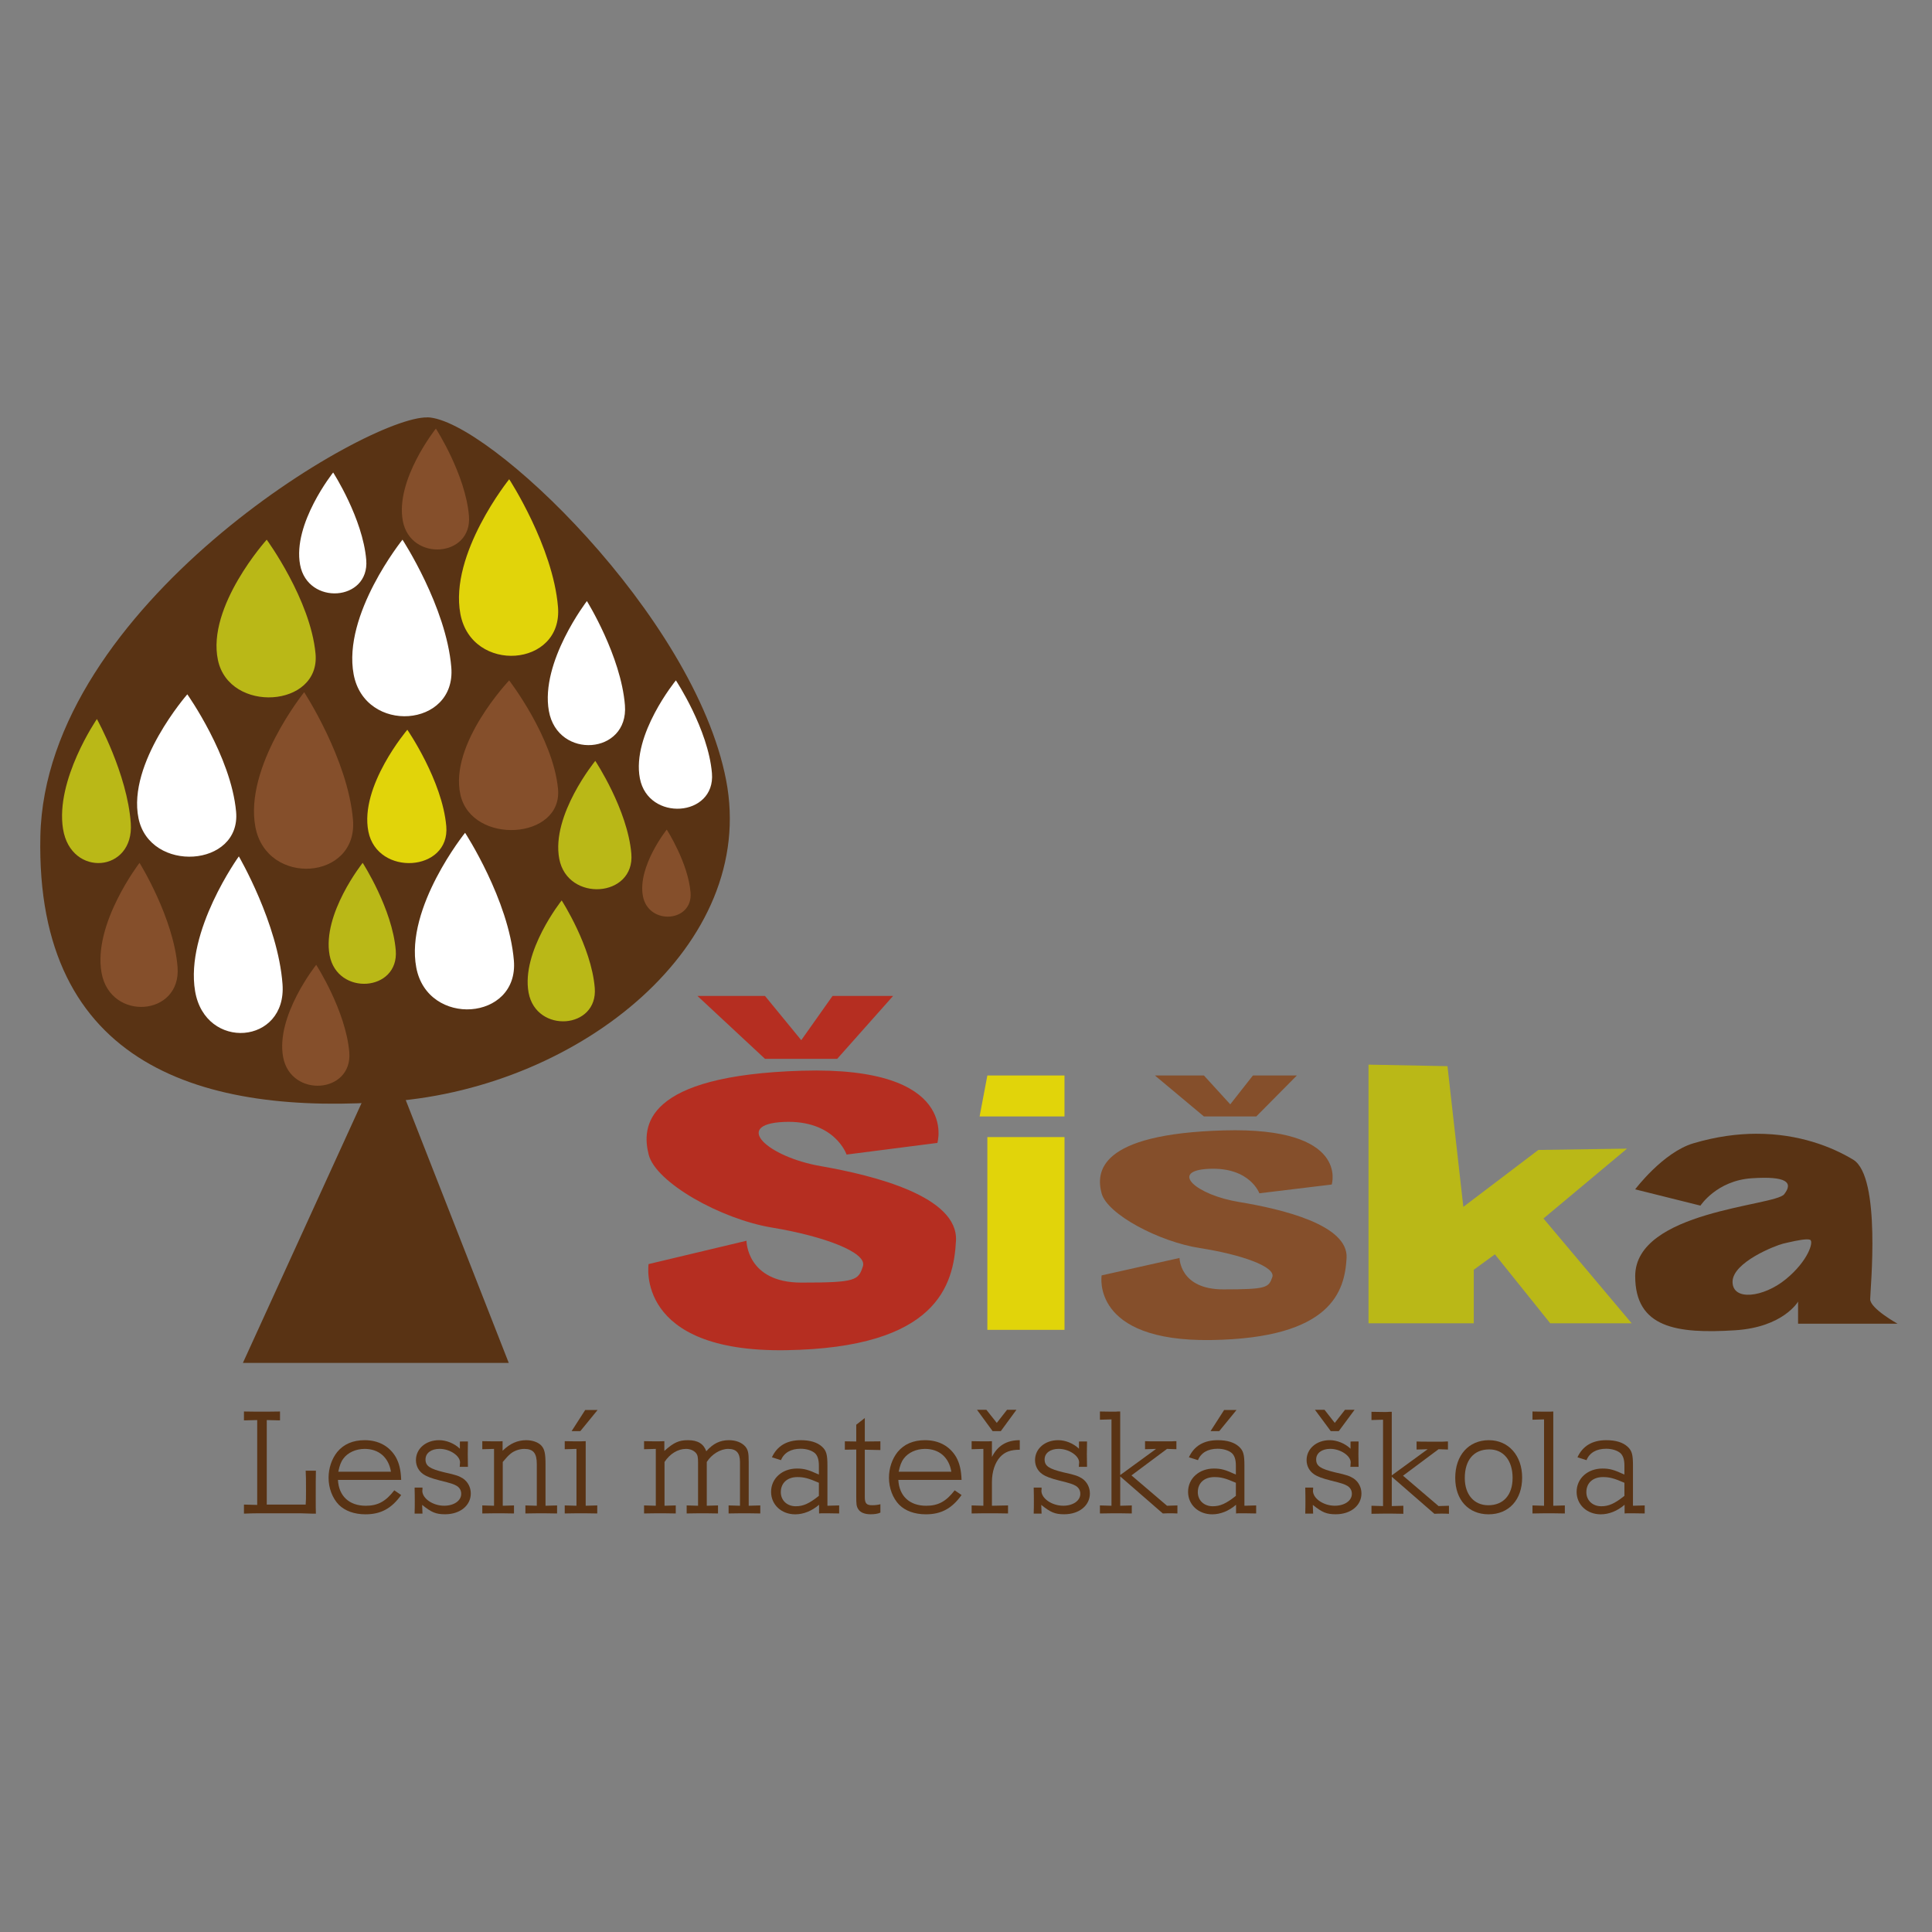 <?xml version="1.0" encoding="UTF-8"?>
<svg width="640" height="640" version="1.2" viewBox="0 0 180 180" xmlns="http://www.w3.org/2000/svg" xmlns:xlink="http://www.w3.org/1999/xlink">
 <rect x="0" y="0" width="180" height="180" fill="#808080" stroke="none"/>
 <defs>
  <symbol id="glyph0-6" overflow="visible"/>
 </defs>
 <path d="m39.83 38.89c-5.598-0.156-35.61 17.57-36.07 39.02-0.469 21.45 15.23 26.07 32.8 24.7 17.57-1.379 34.05-14.62 31.09-29.93-2.953-15.3-22.23-33.64-27.83-33.8" fill="#593314"/>
 <path d="m35.96 97.79-13.33 29.19h24.77z" fill="#593314"/>
 <path d="m47.44 44.65s-5.598 6.953-4.547 12.55c1.051 5.598 9.562 4.988 9.094-0.652-0.465-5.645-4.547-11.9-4.547-11.9" fill="#e1d40a"/>
 <path d="m37.95 67.99s-4.469 5.254-3.629 9.48c0.84 4.223 7.629 3.762 7.258-0.496-0.371-4.262-3.629-8.984-3.629-8.984" fill="#e1d40a"/>
 <g fill="#fff">
  <path d="m37.5 50.28s-5.598 6.953-4.551 12.55c1.051 5.598 9.562 4.988 9.098-0.656-0.465-5.641-4.547-11.89-4.547-11.89"/>
  <path d="m43.33 77.59s-5.598 6.953-4.547 12.55c1.047 5.598 9.562 4.988 9.094-0.652-0.469-5.645-4.547-11.9-4.547-11.9"/>
  <path d="m17.45 64.69s-5.598 6.395-4.547 11.54 9.562 4.586 9.094-0.602c-0.469-5.191-4.547-10.94-4.547-10.94"/>
  <path d="m22.25 79.79s-5.012 6.957-4.074 12.55c0.941 5.598 8.566 4.988 8.145-0.656-0.418-5.641-4.07-11.9-4.07-11.9"/>
  <path d="m62.97 63.39s-4.133 5.055-3.355 9.121c0.773 4.07 7.059 3.625 6.715-0.473-0.344-4.102-3.359-8.648-3.359-8.648"/>
  <path d="m54.68 56s-4.359 5.672-3.543 10.24c0.82 4.566 7.449 4.07 7.086-0.535-0.367-4.602-3.543-9.703-3.543-9.703"/>
  <path d="m31.04 44.02s-3.793 4.762-3.082 8.594c0.711 3.832 6.48 3.414 6.164-0.445-0.316-3.863-3.082-8.148-3.082-8.148"/>
  <animate attributeName="fill" begin="0s" calcMode="discrete" dur="4s" keyTimes="0; 0.333; 0.667; 1" repeatCount="indefinite" values="#fff; #b52e21; #b52e21;#fff"/>
 </g>
 <g fill="#854f2b">
  <path d="m28.34 64.49s-5.594 6.953-4.547 12.55c1.051 5.594 9.562 4.984 9.094-0.656-0.465-5.641-4.547-11.89-4.547-11.89"/>
  <path d="m47.44 63.39s-5.598 5.891-4.547 10.64c1.051 4.742 9.562 4.227 9.094-0.555-0.465-4.781-4.547-10.08-4.547-10.08"/>
  <path d="m13 80.39s-4.359 5.676-3.539 10.24c0.816 4.566 7.445 4.07 7.082-0.535-0.363-4.598-3.543-9.703-3.543-9.703"/>
  <path d="m29.46 89.89s-3.793 4.762-3.082 8.594c0.711 3.832 6.477 3.418 6.164-0.449-0.32-3.859-3.082-8.145-3.082-8.145"/>
  <path d="m40.61 39.93s-3.793 4.758-3.082 8.594c0.711 3.832 6.477 3.414 6.164-0.449-0.316-3.863-3.082-8.145-3.082-8.145"/>
  <path d="m62.12 77.29s-2.734 3.43-2.223 6.191c0.516 2.758 4.668 2.457 4.441-0.324-0.227-2.781-2.219-5.867-2.219-5.867"/>
  <animate attributeName="fill" begin="0s" calcMode="discrete" dur="4s" keyTimes="0; 0.333; 0.667; 1" repeatCount="indefinite" values="#854f2b; #fff; #bab817; #854f2b"/>
 </g>
 <g fill="#bab817">
  <path d="m24.85 50.28s-5.598 6.211-4.547 11.21c1.047 5 9.562 4.453 9.094-0.586-0.465-5.039-4.547-10.62-4.547-10.62"/>
  <path d="m55.46 70.89s-4.129 5.055-3.355 9.125c0.773 4.066 7.062 3.621 6.715-0.477-0.344-4.102-3.359-8.648-3.359-8.648"/>
  <path d="m9.028 66.99s-3.887 5.672-3.156 10.24c0.731 4.562 6.637 4.066 6.312-0.535-0.324-4.602-3.156-9.703-3.156-9.703"/>
  <path d="m33.79 80.39s-3.793 4.766-3.082 8.598c0.711 3.832 6.48 3.414 6.164-0.449s-3.082-8.148-3.082-8.148"/>
  <path d="m52.33 83.89s-3.793 4.762-3.082 8.594 6.48 3.414 6.164-0.449c-0.316-3.863-3.082-8.145-3.082-8.145"/>
  <animate attributeName="fill" begin="0s" calcMode="discrete" dur="4s" keyTimes="0; 0.333; 0.667; 1" repeatCount="indefinite" values="#bab817; #bab817; #fff; #bab817"/>
 </g>
 <path d="m69.54 115.6-9.113 2.172s-1.301 8.242 12.8 8.023 15.62-6.074 15.84-10.2c0.219-4.121-7.59-6.074-12.58-6.945-4.992-0.867-8.246-3.902-3.473-4.121 4.773-0.215 5.859 3.039 5.859 3.039l8.461-1.086s2.141-7.16-12.6-6.727c-14.74 0.438-14.96 5.207-14.3 7.812 0.648 2.602 6.727 6.02 11.5 6.805 4.773 0.789 8.895 2.309 8.461 3.609-0.434 1.301-0.621 1.516-5.734 1.516-5.113 0-5.113-3.902-5.113-3.902" fill="#b52e21"/>
 <path d="m64.98 92.79 6.293 5.859h6.727l5.207-5.859h-5.641l-2.914 4.121-3.379-4.121z" fill="#b52e21"/>
 <path d="m91.99 123.9h7.188v-17.96h-7.188z" fill="#e1d40a"/>
 <path d="m109.9 117.2-7.262 1.625s-1.039 6.188 10.2 6.023c11.24-0.164 12.45-4.559 12.62-7.648 0.172-3.094-6.051-4.559-10.03-5.215-3.973-0.648-6.57-2.926-2.766-3.09 3.801-0.16 4.668 2.281 4.668 2.281l6.742-0.816s1.707-5.371-10.04-5.043c-11.74 0.324-11.92 3.906-11.4 5.859 0.519 1.953 5.359 4.516 9.16 5.105 3.805 0.59 7.09 1.73 6.746 2.707-0.348 0.977-0.496 1.141-4.57 1.141-4.074 0-4.074-2.93-4.074-2.93" fill="#854f2b"/>
 <path d="m107.6 100.2 4.566 3.816h4.879l3.781-3.816h-4.094l-2.113 2.688-2.453-2.688z" fill="#854f2b"/>
 <path d="m127.5 99.19v24.1h9.809v-4.992l1.969-1.434 5.156 6.426h7.586l-8.219-9.766 7.785-6.508-8.258 0.121-6.992 5.305-1.477-13.11z" fill="#bab817"/>
 <path transform="scale(.281)" d="m582.4 375.9c-6.375 0.012-13.38 0.928-20.95 3.172-10.06 2.986-19.29 15.25-19.29 15.25l0.025 0.021 21.61 5.391s5.404-8.292 16.97-9.07c11.57-0.779 13.89 1.347 10.79 5.305-3.083 3.943-49.32 5.473-49.39 27.1-0.028 17.19 13.75 19.21 33.03 18 16.07-0.986 20.97-9.516 20.97-9.516v7.332h32.98s-9.07-5.027-9.07-8.109c0-3.083 3.736-40.6-5.654-46.29-7.047-4.248-18-8.604-32.03-8.578zm16.63 35.02c0.471-0.007 0.855 0.033 1.107 0.135 1.353 0.567-0.706 7.131-8.086 13.12-7.346 5.988-17.61 7.291-17.61 0.818 0-6.485 14.29-12.07 16.79-12.66 2.042-0.474 5.754-1.38 7.797-1.412z" fill="#593314" stroke-width="3.556"/>
 <path d="m91.99 100.2-0.723 3.816h7.91v-3.816z" fill="#e1d40a"/>
 <g transform="translate(-9.912,-43.01)" fill="#593314">
  <g transform="translate(32.11,184)">
   <path d="m2.656-0.812v-7.875l1.234 0.031v-0.828c-0.844 0.016-0.906 0.016-1.219 0.016h-0.906c-0.297 0-0.391 0-1.234-0.016v0.828l1.234-0.031v7.906l-1.234-0.031v0.844c0.891-0.031 0.953-0.031 1.25-0.031h4.062l1.016 0.031h0.375c-0.016-0.453-0.016-0.625-0.016-1.359 0-1.594 0-1.969 0.016-2.641h-0.953c0.031 0.5 0.031 0.797 0.031 1.875 0 0.641 0 0.922-0.031 1.281z"/>
  </g>
  <g transform="translate(39.93,184)">
   <path d="m7.359-3.109c-0.031-0.922-0.188-1.562-0.5-2.125-0.594-1.016-1.609-1.578-2.906-1.578-1.094 0-1.953 0.375-2.547 1.094-0.516 0.641-0.812 1.516-0.812 2.406 0 0.969 0.359 1.906 0.953 2.516 0.578 0.578 1.453 0.891 2.484 0.891 1.422 0 2.422-0.531 3.328-1.797l-0.641-0.438c-0.797 1.031-1.531 1.438-2.656 1.438-1.547 0-2.516-0.906-2.594-2.406zm-5.859-0.766c0.125-0.578 0.234-0.906 0.484-1.234 0.406-0.547 1.156-0.891 1.969-0.891 1.312 0 2.234 0.781 2.453 2.125z"/>
  </g>
  <g transform="translate(47.82,184)">
   <path d="m4.938-6.688v0.672c-0.516-0.5-1.266-0.797-1.938-0.797-1.234 0-2.156 0.797-2.156 1.859 0 0.531 0.25 1.016 0.688 1.312 0.344 0.234 0.781 0.391 1.578 0.594 1.016 0.25 1.25 0.328 1.547 0.5 0.266 0.172 0.406 0.422 0.406 0.734 0 0.641-0.672 1.109-1.594 1.109-1.047 0-2.031-0.672-2.031-1.391 0-0.016 0-0.062 0.016-0.141v-0.156h-0.734c0.016 0.703 0.016 0.875 0.016 1.312 0 0.344 0 0.531-0.016 1.109h0.734l-0.031-0.812c0.875 0.703 1.281 0.875 2.141 0.875 1.391 0 2.391-0.812 2.391-1.938 0-0.562-0.266-1.078-0.719-1.391-0.375-0.234-0.609-0.328-1.75-0.578-1.359-0.328-1.75-0.594-1.75-1.203 0-0.594 0.531-0.984 1.312-0.984 0.953 0 1.906 0.641 1.906 1.266 0 0.016 0 0.078-0.016 0.188 0 0.031 0 0.125-0.016 0.219h0.766c-0.016-0.891-0.016-1.094-0.016-1.188 0-0.172 0-0.266 0.016-1.172z"/>
  </g>
  <g transform="translate(54.44,184)">
   <path d="m2.297-6.719c-0.219 0.016-0.328 0.016-0.516 0.016h-0.297c-0.234 0-0.328 0-1.078-0.016v0.75l1.094-0.031v5.297l-1.094-0.031v0.75c0.766-0.016 0.844-0.016 1.094-0.016h0.828c0.25 0 0.359 0 1.031 0.016v-0.75l-1.047 0.031v-4.078c0.359-0.422 0.469-0.547 0.688-0.734 0.328-0.297 0.859-0.484 1.312-0.484 0.844 0 1.172 0.391 1.172 1.406v3.891l-1.062-0.031v0.75c0.719-0.016 0.781-0.016 1.047-0.016h0.844c0.266 0 0.359 0 1.062 0.016v-0.75l-1.078 0.031v-3.859c0-1.031-0.094-1.422-0.391-1.75-0.297-0.312-0.828-0.5-1.406-0.5-0.797 0-1.5 0.297-2.203 0.984z"/>
  </g>
  <g transform="translate(62.09,184)">
   <path d="m2.391-6.719c-0.375 0.016-0.422 0.016-0.516 0.016h-0.391c-0.234 0-0.328 0-1.047-0.016v0.75l1.094-0.031v5.297l-1.094-0.031v0.75c0.766-0.016 0.844-0.016 1.062-0.016h0.859c0.312 0 0.406 0 1.109 0.016v-0.75l-1.078 0.031zm-0.047-2.906-1.266 1.969h0.812l1.609-1.969z"/>
  </g>
  <use transform="translate(0,35.13)" x="65.935" y="148.898" width="100%" height="100%" xlink:href="#glyph0-6"/>
  <g transform="translate(69.48,184)">
   <path d="m2.328-6.719c-0.406 0.016-0.438 0.016-0.594 0.016h-0.234c-0.266 0-0.344 0-1.062-0.016v0.75l1.094-0.031v5.297l-1.094-0.031v0.75c0.734-0.016 0.812-0.016 1.078-0.016h0.844c0.266 0 0.344 0 1.031 0.016v-0.75l-1.047 0.031v-4.078c0.5-0.766 1.25-1.219 2-1.219 0.375 0 0.719 0.141 0.922 0.375 0.172 0.203 0.203 0.406 0.203 0.938v3.984l-1.062-0.031v0.75c0.719-0.016 0.781-0.016 1.062-0.016h0.812c0.266 0 0.359 0 1.047 0.016v-0.75l-1.047 0.031v-4.078c0.453-0.719 1.266-1.219 2-1.219 0.75 0 1.094 0.375 1.094 1.219v4.078l-1.062-0.031v0.75c0.703-0.016 0.781-0.016 1.047-0.016h0.828c0.219 0 0.312 0 1.078 0.016v-0.75l-1.078 0.031v-4.078c0-0.875-0.062-1.125-0.328-1.453-0.328-0.359-0.859-0.578-1.516-0.578-0.828 0-1.469 0.312-2.109 1.031-0.25-0.688-0.781-1.031-1.703-1.031-0.859 0-1.328 0.219-2.203 1z"/>
  </g>
  <g transform="translate(81.05,184)">
   <path d="m5.172 0.016c0.156-0.016 0.25-0.016 0.359-0.016h0.484c0.312 0 0.406 0 1.031 0.016v-0.75l-1.094 0.031v-3.734c0-1.031-0.094-1.391-0.5-1.766-0.438-0.406-1.109-0.609-1.984-0.609-1.312 0-2.203 0.547-2.688 1.594l0.844 0.266c0.281-0.688 0.922-1.062 1.828-1.062 0.547 0 1.031 0.156 1.328 0.406 0.25 0.234 0.375 0.594 0.375 1.172v0.828c-0.984-0.453-1.375-0.562-2.047-0.562-1.375 0-2.406 0.922-2.406 2.172 0 1.203 0.969 2.094 2.25 2.094 0.766 0 1.547-0.312 2.219-0.891zm-0.016-1.641c-0.922 0.734-1.469 0.969-2.156 0.969-0.812 0-1.391-0.547-1.391-1.312 0-0.859 0.609-1.406 1.547-1.406 0.609 0 1.031 0.109 2 0.531z"/>
  </g>
  <g transform="translate(88.39,184)">
   <path d="m2.094-6.688v-2.188l-0.797 0.625v1.562l-1.062-0.016v0.781l1.062-0.016v4.344c0 0.734 0.016 0.938 0.172 1.188 0.188 0.328 0.609 0.5 1.156 0.5 0.375 0 0.703-0.047 0.922-0.156v-0.781c-0.219 0.062-0.5 0.094-0.766 0.094-0.531 0-0.688-0.172-0.688-0.766v-4.406l1.453 0.031v-0.812z"/>
  </g>
  <g transform="translate(92.14,184)">
   <path d="m7.359-3.109c-0.031-0.922-0.188-1.562-0.5-2.125-0.594-1.016-1.609-1.578-2.906-1.578-1.094 0-1.953 0.375-2.547 1.094-0.516 0.641-0.812 1.516-0.812 2.406 0 0.969 0.359 1.906 0.953 2.516 0.578 0.578 1.453 0.891 2.484 0.891 1.422 0 2.422-0.531 3.328-1.797l-0.641-0.438c-0.797 1.031-1.531 1.438-2.656 1.438-1.547 0-2.516-0.906-2.594-2.406zm-5.859-0.766c0.125-0.578 0.234-0.906 0.484-1.234 0.406-0.547 1.156-0.891 1.969-0.891 1.312 0 2.234 0.781 2.453 2.125z"/>
  </g>
  <g transform="translate(100,184)">
   <path d="m2.328-6.719c-0.281 0.016-0.406 0.016-0.578 0.016h-0.266c-0.266 0-0.344 0-1.047-0.016v0.75l1.094-0.031v5.297l-1.094-0.031v0.75c0.719-0.016 0.781-0.016 1.047-0.016h1.297c0.266 0 0.359 0 1.047 0.016v-0.75l-1.5 0.031v-2.203c0-0.969 0.281-1.812 0.766-2.344 0.438-0.469 0.969-0.672 1.828-0.672v-0.891c-1.234 0-2.062 0.516-2.594 1.562zm0.453-1.703-0.969-1.219h-0.875l1.453 1.984h0.766l1.453-1.984h-0.875z"/>
  </g>
  <g transform="translate(105.5,184)">
   <path d="m4.938-6.688v0.672c-0.516-0.5-1.266-0.797-1.938-0.797-1.234 0-2.156 0.797-2.156 1.859 0 0.531 0.25 1.016 0.688 1.312 0.344 0.234 0.781 0.391 1.578 0.594 1.016 0.25 1.25 0.328 1.547 0.5 0.266 0.172 0.406 0.422 0.406 0.734 0 0.641-0.672 1.109-1.594 1.109-1.047 0-2.031-0.672-2.031-1.391 0-0.016 0-0.062 0.016-0.141v-0.156h-0.734c0.016 0.703 0.016 0.875 0.016 1.312 0 0.344 0 0.531-0.016 1.109h0.734l-0.031-0.812c0.875 0.703 1.281 0.875 2.141 0.875 1.391 0 2.391-0.812 2.391-1.938 0-0.562-0.266-1.078-0.719-1.391-0.375-0.234-0.609-0.328-1.75-0.578-1.359-0.328-1.75-0.594-1.75-1.203 0-0.594 0.531-0.984 1.312-0.984 0.953 0 1.906 0.641 1.906 1.266 0 0.016 0 0.078-0.016 0.188 0 0.031 0 0.125-0.016 0.219h0.766c-0.016-0.891-0.016-1.094-0.016-1.188 0-0.172 0-0.266 0.016-1.172z"/>
  </g>
  <g transform="translate(112,184)">
   <path d="m3.328-3.531 3.312-2.469 0.875 0.031v-0.75h-0.188c-0.172 0.016-0.297 0.016-0.344 0.016h-1.297c-0.516 0-0.719 0-1.094-0.016v0.75l1.031-0.031-3.344 2.438v-5.922h-0.219c-0.141 0.016-0.266 0.016-0.312 0.016h-0.281c-0.234 0-0.312 0-1.078-0.016v0.766l1.078-0.031v8.047l-1.078-0.031v0.75c0.766-0.016 0.844-0.016 1.078-0.016h0.891c0.219 0 0.312 0 1 0.016v-0.75l-1.078 0.031v-2.734l3.969 3.453c0.312-0.016 0.484-0.016 0.688-0.016 0.219 0 0.375 0 0.672 0.016v-0.75l-0.969 0.031z"/>
  </g>
  <g transform="translate(119.9,184)">
   <path d="m5.172 0.016c0.156-0.016 0.25-0.016 0.359-0.016h0.484c0.312 0 0.406 0 1.031 0.016v-0.75l-1.094 0.031v-3.734c0-1.031-0.094-1.391-0.5-1.766-0.438-0.406-1.109-0.609-1.984-0.609-1.312 0-2.203 0.547-2.688 1.594l0.844 0.266c0.281-0.688 0.922-1.062 1.828-1.062 0.547 0 1.031 0.156 1.328 0.406 0.25 0.234 0.375 0.594 0.375 1.172v0.828c-0.984-0.453-1.375-0.562-2.047-0.562-1.375 0-2.406 0.922-2.406 2.172 0 1.203 0.969 2.094 2.25 2.094 0.766 0 1.547-0.312 2.219-0.891zm-0.016-1.641c-0.922 0.734-1.469 0.969-2.156 0.969-0.812 0-1.391-0.547-1.391-1.312 0-0.859 0.609-1.406 1.547-1.406 0.609 0 1.031 0.109 2 0.531zm-1.094-8-1.266 1.969h0.812l1.609-1.969z"/>
  </g>
  <use transform="translate(0,35.13)" x="127.225" y="148.898" width="100%" height="100%" xlink:href="#glyph0-6"/>
  <g transform="translate(130.8,184)">
   <path d="m4.938-6.688v0.672c-0.516-0.5-1.266-0.797-1.938-0.797-1.234 0-2.156 0.797-2.156 1.859 0 0.531 0.25 1.016 0.688 1.312 0.344 0.234 0.781 0.391 1.578 0.594 1.016 0.25 1.25 0.328 1.547 0.5 0.266 0.172 0.406 0.422 0.406 0.734 0 0.641-0.672 1.109-1.594 1.109-1.047 0-2.031-0.672-2.031-1.391 0-0.016 0-0.062 0.016-0.141v-0.156h-0.734c0.016 0.703 0.016 0.875 0.016 1.312 0 0.344 0 0.531-0.016 1.109h0.734l-0.031-0.812c0.875 0.703 1.281 0.875 2.141 0.875 1.391 0 2.391-0.812 2.391-1.938 0-0.562-0.266-1.078-0.719-1.391-0.375-0.234-0.609-0.328-1.75-0.578-1.359-0.328-1.75-0.594-1.75-1.203 0-0.594 0.531-0.984 1.312-0.984 0.953 0 1.906 0.641 1.906 1.266 0 0.016 0 0.078-0.016 0.188 0 0.031 0 0.125-0.016 0.219h0.766c-0.016-0.891-0.016-1.094-0.016-1.188 0-0.172 0-0.266 0.016-1.172zm-1.469-1.734-0.953-1.219h-0.891l1.469 1.984h0.75l1.469-1.984h-0.891z"/>
  </g>
  <g transform="translate(0,35.13)">
   <g transform="translate(137.3,148.9)">
    <path d="m3.328-3.531 3.312-2.469 0.875 0.031v-0.75h-0.188c-0.172 0.016-0.297 0.016-0.344 0.016h-1.297c-0.516 0-0.719 0-1.094-0.016v0.75l1.031-0.031-3.344 2.438v-5.922h-0.219c-0.141 0.016-0.266 0.016-0.312 0.016h-0.281c-0.234 0-0.312 0-1.078-0.016v0.766l1.078-0.031v8.047l-1.078-0.031v0.75c0.766-0.016 0.844-0.016 1.078-0.016h0.891c0.219 0 0.312 0 1 0.016v-0.75l-1.078 0.031v-2.734l3.969 3.453c0.312-0.016 0.484-0.016 0.688-0.016 0.219 0 0.375 0 0.672 0.016v-0.75l-0.969 0.031z"/>
   </g>
  </g>
  <g transform="translate(144.9,184)">
   <path d="m3.734-6.812c-1.891 0-3.141 1.406-3.141 3.516 0 2.047 1.234 3.391 3.109 3.391 1.891 0 3.125-1.359 3.125-3.422s-1.281-3.484-3.094-3.484zm0.031 0.859c1.328 0 2.172 1.031 2.172 2.656 0 1.594-0.859 2.547-2.266 2.547-1.328 0-2.188-1-2.188-2.531 0-1.688 0.844-2.672 2.281-2.672z"/>
  </g>
  <g transform="translate(152.3,184)">
   <path d="m2.328-9.484c-0.25 0.016-0.375 0.016-0.516 0.016h-0.391c-0.266 0-0.344 0-1.031-0.016v0.766l1.078-0.031v8.047l-1.078-0.031v0.75c0.703-0.016 0.766-0.016 1.031-0.016h0.953c0.25 0 0.344 0 1.031 0.016v-0.75l-1.078 0.031z"/>
  </g>
  <g transform="translate(156.1,184)">
   <path d="m5.172 0.016c0.156-0.016 0.25-0.016 0.359-0.016h0.484c0.312 0 0.406 0 1.031 0.016v-0.75l-1.094 0.031v-3.734c0-1.031-0.094-1.391-0.5-1.766-0.438-0.406-1.109-0.609-1.984-0.609-1.312 0-2.203 0.547-2.688 1.594l0.844 0.266c0.281-0.688 0.922-1.062 1.828-1.062 0.547 0 1.031 0.156 1.328 0.406 0.25 0.234 0.375 0.594 0.375 1.172v0.828c-0.984-0.453-1.375-0.562-2.047-0.562-1.375 0-2.406 0.922-2.406 2.172 0 1.203 0.969 2.094 2.25 2.094 0.766 0 1.547-0.312 2.219-0.891zm-0.016-1.641c-0.922 0.734-1.469 0.969-2.156 0.969-0.812 0-1.391-0.547-1.391-1.312 0-0.859 0.609-1.406 1.547-1.406 0.609 0 1.031 0.109 2 0.531z"/>
  </g>
 </g>
</svg>
